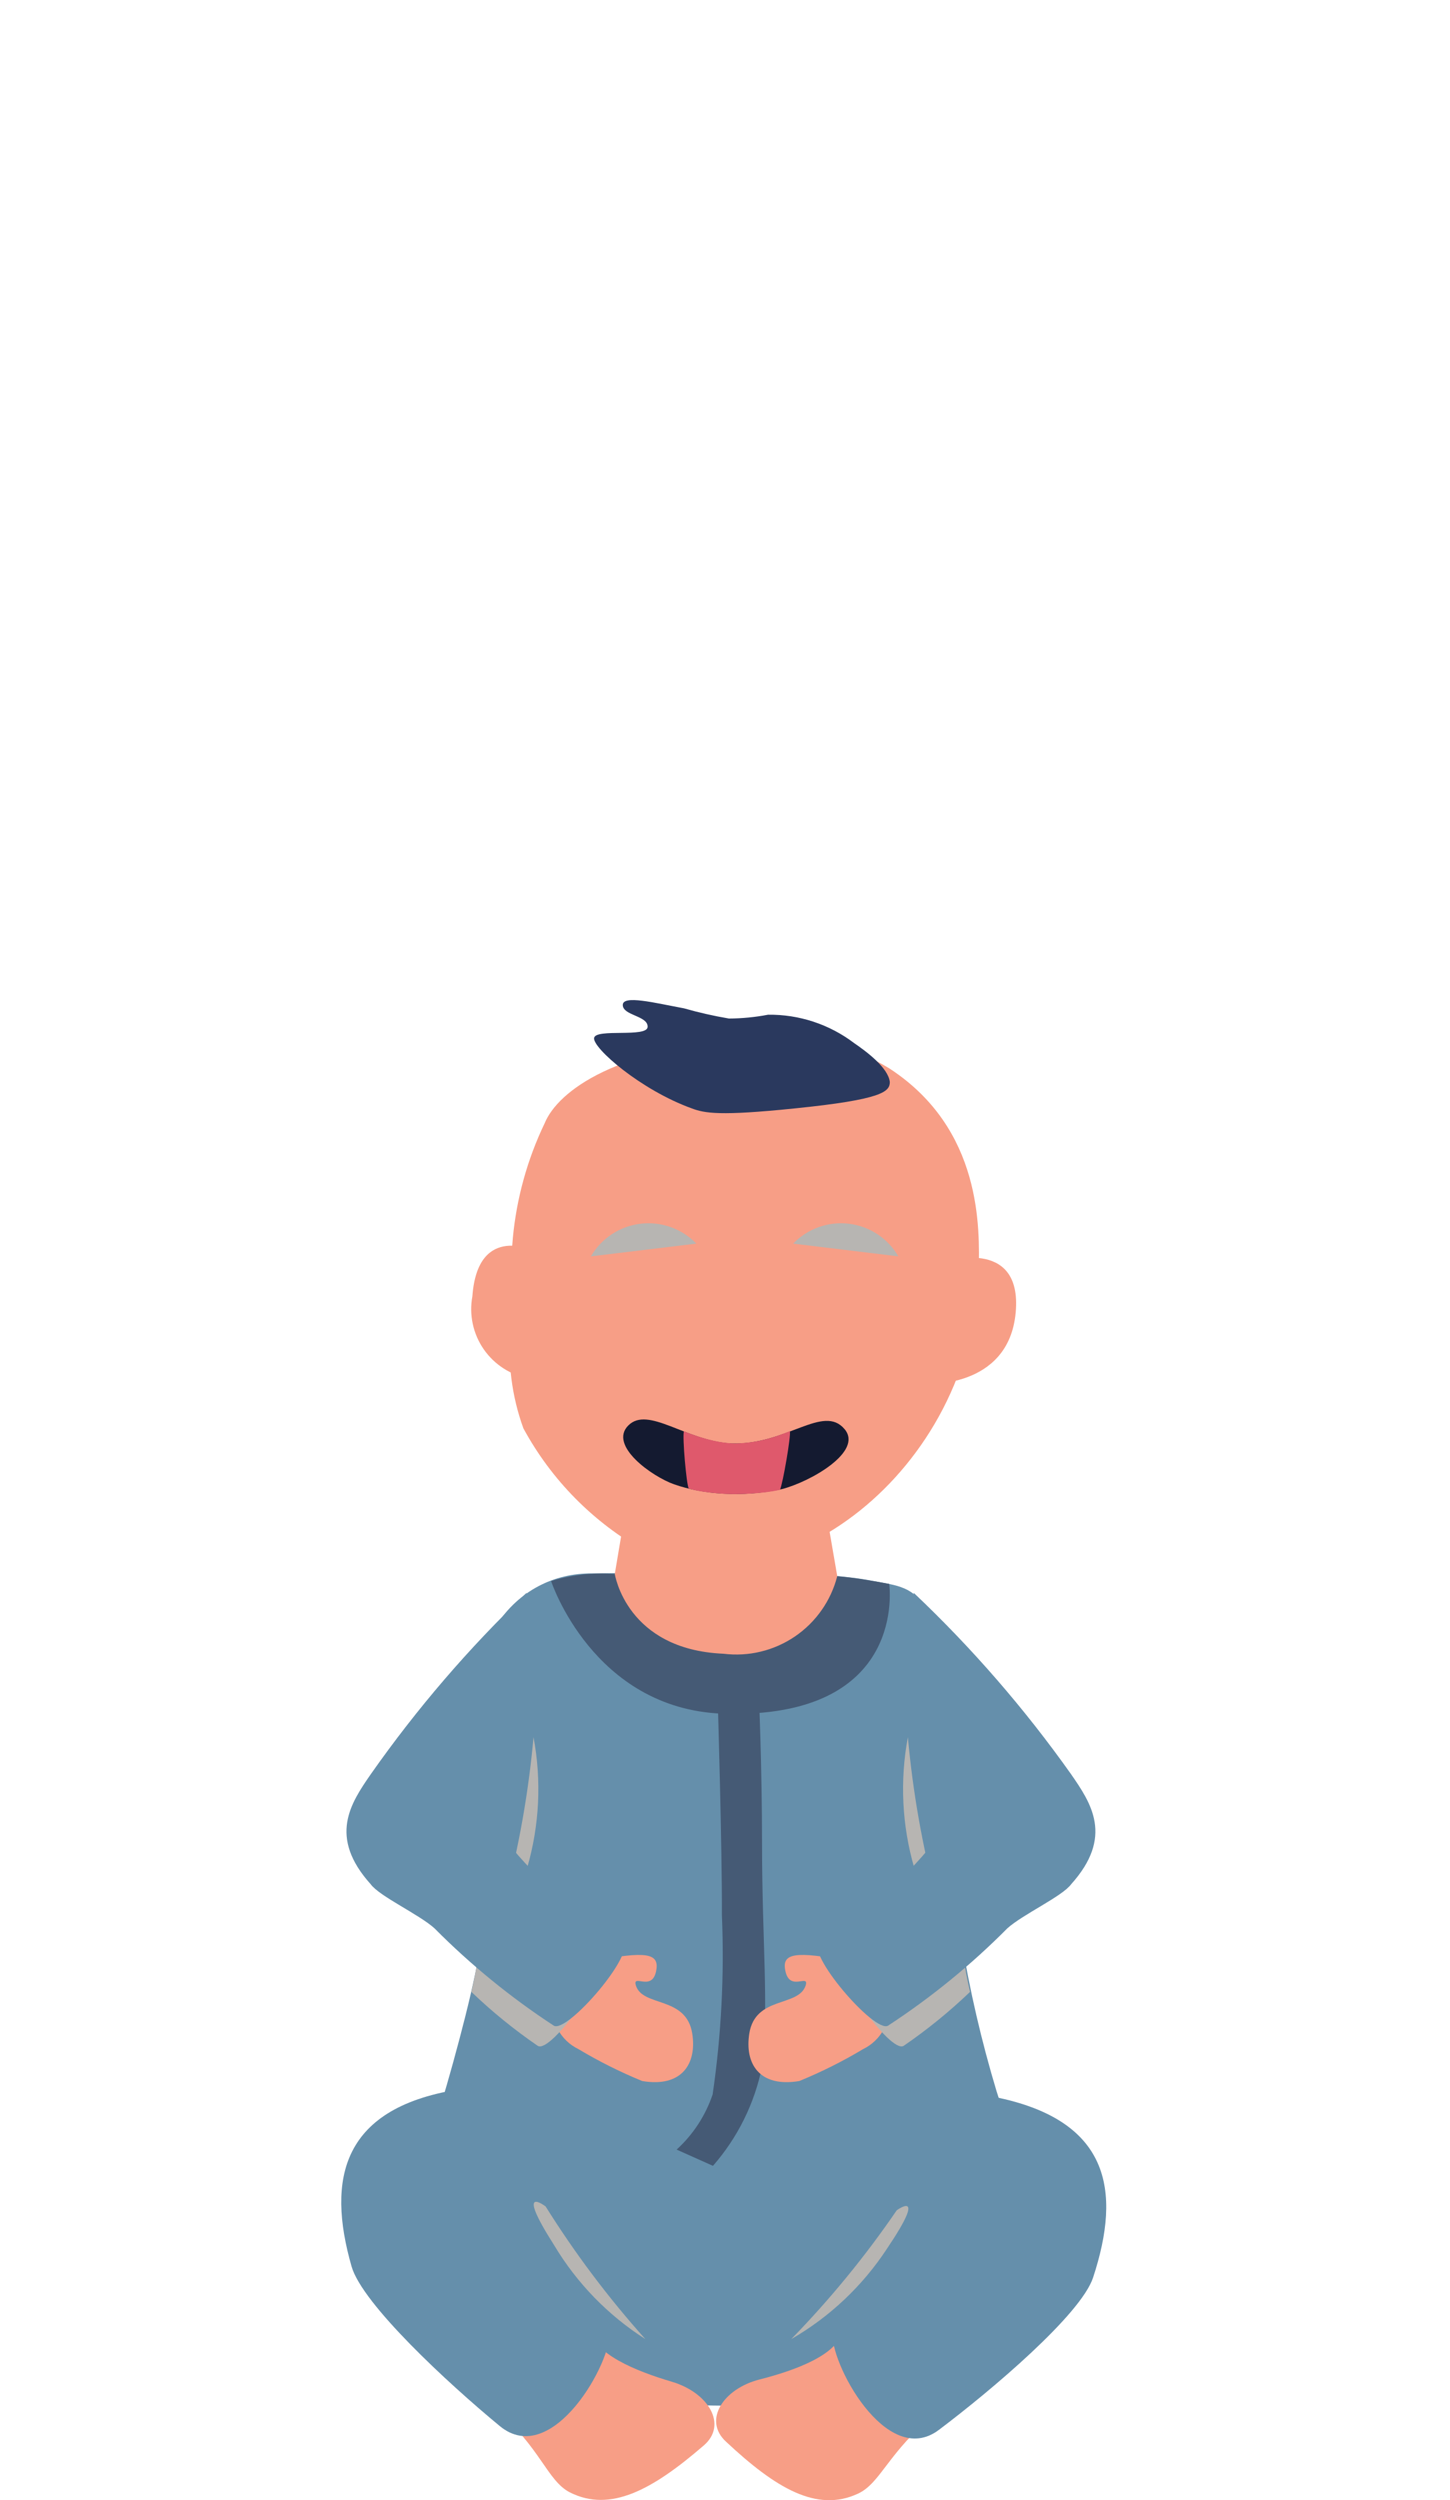 <?xml version="1.0" encoding="UTF-8"?> <svg xmlns="http://www.w3.org/2000/svg" xmlns:bx="https://boxy-svg.com" viewBox="0 0 116 200"><defs><clipPath id="clip0_39_86"><rect width="102" height="200" fill="white"></rect></clipPath></defs><g clip-path="url(#clip0_39_86)" transform="matrix(0.7, 0, 0, 0.7, 22.3, 60)"><path d="M 67.978 94.961 C 73.332 95.981 76.063 95.398 76.245 117.882 C 76.629 129.878 78.575 141.773 82.036 153.266 C 85.386 163.942 87.862 167.55 84.876 178.773 C 81.234 192.584 24.241 192.366 18.851 179.976 C 13.461 167.587 16.156 163.651 19.907 150.058 C 24.132 134.717 24.714 128.377 22.711 117.809 C 19.689 101.994 27.154 94.05 35.785 94.086 C 40.083 94.123 59.602 93.285 67.978 94.961 Z" fill="#658FAB"></path><path d="M 40.847 79.62 L 38.189 95.435 C 38.189 95.435 37.133 104.144 49.77 104.946 C 53.006 105.418 56.299 104.597 58.936 102.661 C 61.573 100.724 63.343 97.828 63.863 94.596 L 61.278 79.62 L 40.847 79.62 Z" fill="#F79E86"></path><path d="M 75.881 58.521 C 75.881 58.521 85.022 55.46 84.221 64.278 C 83.42 73.097 73.769 72.441 73.769 72.441 L 75.881 58.521 Z" fill="#F79E86"></path><path d="M 29.412 57.318 C 29.412 57.318 22.748 53.893 22.129 62.42 C 21.935 63.466 21.95 64.54 22.173 65.58 C 22.396 66.621 22.823 67.606 23.429 68.481 C 24.035 69.355 24.809 70.1 25.704 70.673 C 26.6 71.247 27.6 71.637 28.648 71.821 L 29.412 57.318 Z" fill="#F79E86"></path><path d="M 10.293 174.073 C 11.386 177.716 19.871 185.552 24.86 189.705 C 29.849 193.86 30.687 197.795 33.273 199.107 C 37.898 201.44 42.705 198.816 48.568 193.75 C 51.336 191.382 49.114 187.701 44.926 186.463 C 40.738 185.223 35.931 183.255 35.603 180.413 C 35.276 177.571 33.273 154.905 21.036 156.508 C 8.8 158.112 7.817 165.4 10.293 174.073 Z" fill="#F79E86"></path><path d="M 8.327 173.307 C 9.565 177.571 19.252 186.572 25.261 191.528 C 31.27 196.484 38.189 184.058 37.825 180.596 C 37.461 177.134 35.093 150.969 21.109 152.974 C 7.125 154.978 5.45 163.286 8.327 173.307 Z" fill="#658FAB"></path><path d="M 90.23 175.13 C 88.991 178.773 80.215 186.062 74.971 190.216 C 69.727 194.37 68.816 198.05 66.194 199.253 C 61.496 201.44 56.798 198.633 51.117 193.313 C 48.459 190.872 50.789 187.264 54.941 186.207 C 59.093 185.15 64.045 183.328 64.446 180.523 C 64.847 177.716 67.76 155.014 79.814 157.165 C 91.868 159.314 92.961 166.53 90.23 175.13 Z" fill="#F79E86"></path><path d="M 93.071 174.547 C 91.686 178.773 81.489 187.41 75.444 191.965 C 69.399 196.52 62.844 184.021 63.317 180.778 C 63.79 177.535 66.959 151.262 81.052 153.776 C 95.146 156.29 96.311 164.672 93.071 174.547 Z" fill="#658FAB"></path><path d="M 50.17 108.626 C 50.17 108.626 50.68 125.534 50.644 133.114 C 50.933 139.97 50.579 146.839 49.588 153.63 C 48.772 156.046 47.356 158.216 45.472 159.934 L 49.624 161.792 C 52.447 158.567 54.38 154.661 55.232 150.459 C 56.034 143.463 55.232 136.211 55.232 124.952 C 55.232 116.169 54.868 107.788 54.868 107.788 L 50.17 108.626 Z" fill="#455A75"></path><path d="M 41.867 91.572 C 35.987 88.303 31.161 83.423 27.956 77.506 C 26.627 73.835 26.13 69.914 26.499 66.027 C 26.366 62.6 26.451 59.168 26.754 55.751 C 27.183 51.197 28.416 46.756 30.396 42.633 C 31.889 38.989 38.699 33.851 54.213 33.085 C 59.663 32.364 65.194 33.548 69.872 36.438 C 80.397 43.362 80.106 54.658 79.996 59.541 C 79.304 82.608 57.199 98.787 41.867 91.572 Z" fill="#F79E86"></path><path d="M 69.836 37.932 C 69.836 39.025 69.035 39.936 58.911 40.956 C 50.425 41.831 48.677 41.503 47.221 40.956 C 41.357 38.843 35.858 34.033 36.04 32.903 C 36.222 31.773 42.122 32.903 42.159 31.628 C 42.195 30.352 39.354 30.352 39.318 29.15 C 39.282 27.947 42.96 28.895 46.31 29.514 C 47.999 29.996 49.713 30.386 51.445 30.68 C 52.948 30.674 54.448 30.527 55.924 30.243 C 59.471 30.2 62.931 31.341 65.757 33.486 C 67.141 34.434 69.654 36.292 69.836 37.932 Z" fill="#2A395E"></path><path d="M 51.758 79.244 C 58.051 79.43 62.221 74.704 64.665 77.601 C 66.831 80.17 60.757 83.624 57.494 84.459 C 52.923 85.428 48.47 85.06 45.185 83.909 C 42.668 83.027 37.668 79.477 39.944 77.189 C 42.22 74.901 46.558 78.989 51.758 79.244 Z" fill="#141A30"></path><path d="M 46.853 84.393 C 46.58 83.821 46.124 78.57 46.299 77.856 C 48.845 78.854 50.68 79.215 52.184 79.244 C 53.87 79.175 55.593 78.996 58.419 77.827 C 58.546 78.392 57.621 83.777 57.286 84.532 C 55.123 85.049 51.911 85.031 51.911 85.031 C 51.911 85.031 48.826 84.991 46.853 84.393 Z" fill="#DF596C"></path><g style="mix-blend-mode:multiply" transform="matrix(0.857, 0, 0, 0.857, 7.142, 28.571)"><path d="M60.269 32.475C61.218 31.487 62.384 30.734 63.674 30.274C64.965 29.814 66.344 29.66 67.704 29.825C69.063 29.99 70.366 30.469 71.509 31.224C72.652 31.979 73.604 32.99 74.29 34.176" fill="#B7B5B2"></path></g><g style="mix-blend-mode:multiply" transform="matrix(0.857, 0, 0, 0.857, 7.142, 28.571)"><path d="M47.353 32.475C46.4 31.487 45.23 30.734 43.937 30.274C42.644 29.814 41.261 29.66 39.899 29.825C38.536 29.99 37.23 30.468 36.083 31.224C34.937 31.978 33.98 32.989 33.29 34.176" fill="#B7B5B2"></path></g><path d="M 31.124 94.961 C 31.124 94.961 35.895 109.537 50.717 110.12 C 72.057 110.812 69.763 95.289 69.763 95.289 C 67.614 94.888 65.611 94.56 63.827 94.414 C 63.105 97.219 61.388 99.665 58.995 101.295 C 56.602 102.925 53.698 103.626 50.826 103.269 C 39.718 102.796 38.407 94.159 38.407 94.159 C 35.951 93.971 33.481 94.243 31.124 94.961 Z" fill="#455A75"></path><path d="M 35.822 138.398 C 42.013 137.232 43.615 137.414 43.105 139.637 C 42.595 141.86 40.41 139.819 40.811 141.167 C 41.576 143.682 46.565 142.334 47.257 146.67 C 47.803 150.132 46.055 152.864 41.539 152.099 C 39.024 151.069 36.589 149.851 34.256 148.455 C 33.23 147.959 32.39 147.146 31.861 146.136 C 31.332 145.126 31.141 143.973 31.316 142.846 C 31.491 141.719 32.024 140.679 32.835 139.878 C 33.647 139.077 34.693 138.558 35.822 138.398 Z" fill="#F79E86"></path><g style="mix-blend-mode:multiply" transform="matrix(0.857, 0, 0, 0.857, 7.142, 28.571)"><path d="M21.818 119.969C21.818 119.969 22.286 125.283 24.792 115.717C26.435 110.054 26.727 104.083 25.642 98.287C24.982 105.609 23.703 112.862 21.818 119.969Z" fill="#B7B5B2"></path></g><g style="mix-blend-mode:multiply" transform="matrix(0.857, 0, 0, 0.857, 7.142, 28.571)"><path d="M27.257 160.867C27.257 160.867 23.008 157.593 28.404 166.053C31.431 171.106 35.591 175.385 40.555 178.552C35.625 173.048 31.176 167.131 27.257 160.867Z" fill="#B7B5B2"></path></g><g style="mix-blend-mode:multiply" transform="matrix(0.857, 0, 0, 0.857, 7.142, 28.571)"><path d="M74.078 161.377C74.078 161.377 78.326 158.273 72.76 166.521C69.508 171.472 65.143 175.592 60.014 178.552C65.188 173.243 69.893 167.497 74.078 161.377Z" fill="#B7B5B2"></path></g><g style="mix-blend-mode:multiply" transform="matrix(0.857, 0, 0, 0.857, 7.142, 28.571)"><path d="M18.844 114.314C23.106 119.606 28.288 124.085 34.14 127.536C36.306 128.811 27.936 140.63 26.195 139.44C23.059 137.289 20.103 134.886 17.357 132.255C18.714 126.378 19.215 120.335 18.844 114.314Z" fill="#B7B5B2"></path></g><path d="M 26.098 124.806 C 29.762 129.344 34.216 133.184 39.245 136.138 C 41.102 137.232 32.908 146.779 31.415 145.759 C 26.498 142.542 21.933 138.817 17.795 134.644 C 16.011 133.041 11.531 131 10.512 129.615 C 5.632 124.186 8.217 120.36 10.512 117.044 C 15.757 109.567 21.721 102.622 28.32 96.309" fill="#658FAB"></path><path d="M 65.211 138.398 C 59.02 137.232 57.381 137.414 57.927 139.637 C 58.474 141.86 60.622 139.819 60.222 141.167 C 59.42 143.682 54.468 142.334 53.776 146.67 C 53.229 150.132 54.941 152.864 59.493 152.099 C 62.009 151.069 64.444 149.851 66.777 148.455 C 67.803 147.959 68.642 147.146 69.172 146.136 C 69.701 145.126 69.892 143.973 69.717 142.846 C 69.541 141.719 69.009 140.679 68.197 139.878 C 67.386 139.077 66.339 138.558 65.211 138.398 Z" fill="#F79E86"></path><g style="mix-blend-mode:multiply" transform="matrix(0.857, 0, 0, 0.857, 7.142, 28.571)"><path d="M79.388 119.969C79.388 119.969 78.879 125.283 76.414 115.717C74.771 110.054 74.48 104.083 75.564 98.287C76.225 105.609 77.504 112.862 79.388 119.969Z" fill="#B7B5B2"></path></g><g style="mix-blend-mode:multiply" transform="matrix(0.857, 0, 0, 0.857, 7.142, 28.571)"><path d="M82.362 114.314C78.1 119.606 72.919 124.085 67.067 127.536C64.9 128.811 73.27 140.63 75.012 139.44C78.148 137.289 81.104 134.886 83.85 132.255C82.493 126.378 81.992 120.335 82.362 114.314Z" fill="#B7B5B2"></path></g><path d="M 74.898 124.806 C 71.252 129.335 66.824 133.174 61.824 136.138 C 59.967 137.232 68.161 146.779 69.654 145.759 C 74.571 142.542 79.136 138.817 83.274 134.644 C 85.058 133.041 89.538 131 90.557 129.615 C 95.437 124.186 92.852 120.36 90.557 117.044 C 85.255 109.559 79.229 102.614 72.567 96.309" fill="#658FAB"></path></g></svg> 